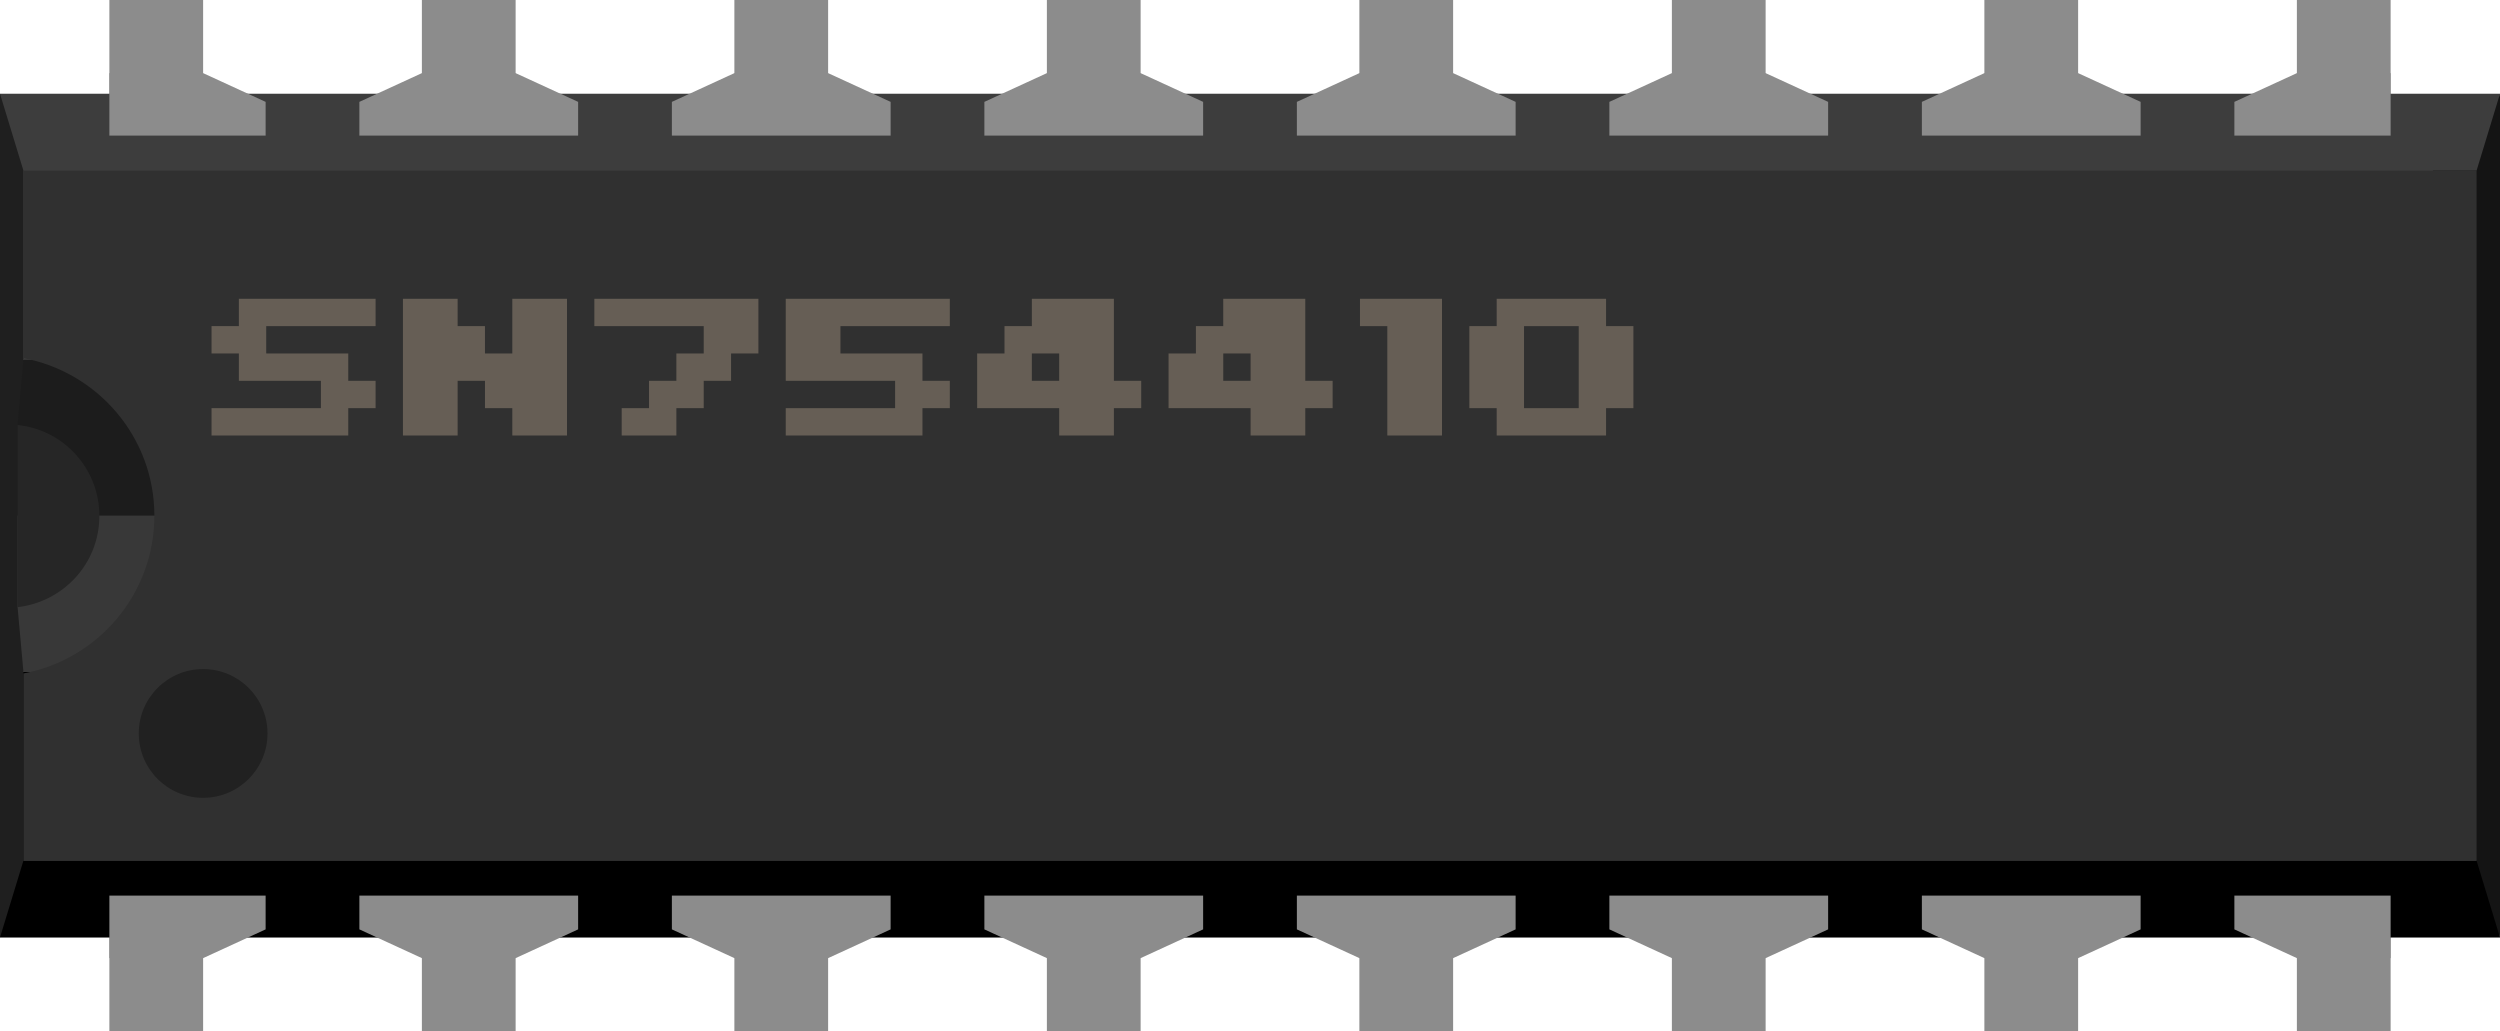 <?xml version="1.0" encoding="utf-8"?>
<!-- Generator: Adobe Illustrator 13.0.0, SVG Export Plug-In . SVG Version: 6.00 Build 14948)  -->
<svg version="1.2" baseProfile="tiny" id="svg2" xmlns="http://www.w3.org/2000/svg" xmlns:xlink="http://www.w3.org/1999/xlink" x="0px" y="0px" width="0.80in" height="0.33in" viewBox="0 0 80 33" xml:space="preserve">
<rect id="connector0pin" x="3.5" y="28.66" fill="none" width="3" height="4.34"/>
<rect id="connector1pin" x="13.5" y="28.66" fill="none" width="3" height="4.34"/>
<rect id="connector2pin" x="23.5" y="28.66" fill="none" width="3" height="4.34"/>
<rect id="connector3pin" x="33.5" y="28.66" fill="none" width="3" height="4.34"/>
<rect id="connector4pin" x="43.5" y="28.66" fill="none" width="3" height="4.34"/>
<rect id="connector5pin" x="53.5" y="28.66" fill="none" width="3" height="4.34"/>
<rect id="connector6pin" x="63.5" y="28.66" fill="none" width="3" height="4.34"/>
<rect id="connector7pin" x="73.5" y="28.66" fill="none" width="3" height="4.34"/>
<rect id="connector8pin" x="73.5" fill="none" width="3" height="4.34"/>
<rect id="connector9pin" x="63.5" fill="none" width="3" height="4.34"/>
<rect id="connector10pin" x="53.5" fill="none" width="3" height="4.34"/>
<rect id="connector11pin" x="43.5" fill="none" width="3" height="4.34"/>
<rect id="connector12pin" x="33.5" fill="none" width="3" height="4.34"/>
<rect id="connector13pin" x="23.5" fill="none" width="3" height="4.34"/>
<rect id="connector14pin" x="13.5" fill="none" width="3" height="4.34"/>
<rect id="connector15pin" x="3.5" fill="none" width="3" height="4.34"/>
<rect id="connector0terminal" x="3.5" y="30" fill="none" width="3" height="3"/>
<rect id="connector1terminal" x="13.5" y="30" fill="none" width="3" height="3"/>
<rect id="connector2terminal" x="23.5" y="30" fill="none" width="3" height="3"/>
<rect id="connector3terminal" x="33.5" y="30" fill="none" width="3" height="3"/>
<rect id="connector4terminal" x="43.5" y="30" fill="none" width="3" height="3"/>
<rect id="connector5terminal" x="53.5" y="30" fill="none" width="3" height="3"/>
<rect id="connector6terminal" x="63.5" y="30" fill="none" width="3" height="3"/>
<rect id="connector7terminal" x="73.5" y="30" fill="none" width="3" height="3"/>
<rect id="connector8terminal" x="73.5" fill="none" width="3" height="3"/>
<rect id="connector9terminal" x="63.5" fill="none" width="3" height="3"/>
<rect id="connector10terminal" x="53.5" fill="none" width="3" height="3"/>
<rect id="connector11terminal" x="43.5" fill="none" width="3" height="3"/>
<rect id="connector12terminal" x="33.5" fill="none" width="3" height="3"/>
<rect id="connector13terminal" x="23.5" fill="none" width="3" height="3"/>
<rect id="connector14terminal" x="13.5" fill="none" width="3" height="3"/>
<rect id="connector15terminal" x="3.5" fill="none" width="3" height="3"/>
<g id="breadboard">
	<rect x="3.5" y="26.32" fill="#8C8C8C" width="3" height="6.68"/>
	<rect x="13.5" y="26.32" fill="#8C8C8C" width="3" height="6.68"/>
	<rect x="23.5" y="26.32" fill="#8C8C8C" width="3" height="6.68"/>
	<rect x="33.5" y="26.32" fill="#8C8C8C" width="3" height="6.68"/>
	<rect x="43.5" y="26.32" fill="#8C8C8C" width="3" height="6.68"/>
	<rect x="53.5" y="26.32" fill="#8C8C8C" width="3" height="6.68"/>
	<rect x="63.5" y="26.32" fill="#8C8C8C" width="3" height="6.68"/>
	<rect x="73.5" y="26.32" fill="#8C8C8C" width="3" height="6.68"/>
	<rect x="73.5" fill="#8C8C8C" width="3" height="6.68"/>
	<rect x="63.5" fill="#8C8C8C" width="3" height="6.68"/>
	<rect x="53.5" fill="#8C8C8C" width="3" height="6.68"/>
	<rect x="43.5" fill="#8C8C8C" width="3" height="6.68"/>
	<rect x="33.5" fill="#8C8C8C" width="3" height="6.68"/>
	<rect x="23.5" fill="#8C8C8C" width="3" height="6.68"/>
	<rect x="13.5" fill="#8C8C8C" width="3" height="6.68"/>
	<rect x="3.5" fill="#8C8C8C" width="3" height="6.68"/>
	<polygon fill="#3D3D3D" points="0,3 80,3 79.25,11.5 0,11.5 	"/>
	<polygon points="0,21.5 79.25,21.5 80,30 0,30 	"/>
	<polygon fill="#8C8C8C" points="8.5,4.34 8.5,3.26 6.5,2.34 3.5,2.34 3.5,4.34 	"/>
	<polygon fill="#8C8C8C" points="76.5,4.34 76.5,2.34 73.5,2.34 71.5,3.26 71.5,4.34 	"/>
	<polygon fill="#8C8C8C" points="3.5,28.66 3.5,30.66 6.5,30.66 8.5,29.74 8.5,28.66 	"/>
	<polygon fill="#8C8C8C" points="71.5,28.66 71.5,29.74 73.5,30.66 76.5,30.66 76.5,28.66 	"/>
	<polygon fill="#8C8C8C" points="18.5,4.34 18.5,3.26 16.5,2.34 13.5,2.34 11.5,3.26 11.5,4.34 	"/>
	<polygon fill="#8C8C8C" points="11.5,28.66 11.5,29.74 13.5,30.66 16.5,30.66 18.5,29.74 18.5,28.66 	"/>
	<polygon fill="#8C8C8C" points="28.5,4.34 28.5,3.26 26.5,2.34 23.5,2.34 21.5,3.26 21.5,4.34 	"/>
	<polygon fill="#8C8C8C" points="21.5,28.66 21.5,29.74 23.5,30.66 26.5,30.66 28.5,29.74 28.5,28.66 	"/>
	<polygon fill="#8C8C8C" points="38.5,4.34 38.5,3.26 36.5,2.34 33.5,2.34 31.5,3.26 31.5,4.34 	"/>
	<polygon fill="#8C8C8C" points="31.5,28.66 31.5,29.74 33.5,30.66 36.5,30.66 38.5,29.74 38.5,28.66 	"/>
	<polygon fill="#8C8C8C" points="48.5,4.34 48.5,3.26 46.5,2.34 43.5,2.34 41.5,3.26 41.5,4.34 	"/>
	<polygon fill="#8C8C8C" points="41.5,28.66 41.5,29.74 43.5,30.66 46.5,30.66 48.5,29.74 48.5,28.66 	"/>
	<polygon fill="#8C8C8C" points="58.5,4.34 58.5,3.26 56.5,2.34 53.5,2.34 51.5,3.26 51.5,4.34 	"/>
	<polygon fill="#8C8C8C" points="51.5,28.66 51.5,29.74 53.5,30.66 56.5,30.66 58.5,29.74 58.5,28.66 	"/>
	<polygon fill="#8C8C8C" points="68.5,4.34 68.5,3.26 66.5,2.34 63.5,2.34 61.5,3.26 61.5,4.34 	"/>
	<polygon fill="#8C8C8C" points="61.5,28.66 61.5,29.74 63.5,30.66 66.5,30.66 68.5,29.74 68.5,28.66 	"/>
	<polygon fill="#141414" points="80,3 79.25,5.46 77.853,5.46 77.853,27.53 79.25,27.54 80,30 	"/>
	<polygon fill="#1F1F1F" points="0,3 0.75,5.46 0.75,11.5 5,11.5 5,21.5 0.75,21.5 0.75,27.54 0,30 	"/>
	<polygon fill="#1C1C1C" points="5,11.5 0.75,11.5 0.56,13.6 0.56,16.5 5,16.5 	"/>
	<polygon fill="#383838" points="0.75,21.5 5,21.5 5,16.5 0.56,16.5 0.56,19.4 	"/>
	<path fill="#303030" d="M0.75,5.46v6c2.38,0.45,4.19,2.53,4.19,5.04s-1.8,4.6-4.19,5.05v6h78.5V5.46H0.75z"/>
	<path fill="#262626" d="M0.56,13.6v5.83c1.47-0.17,2.62-1.4,2.62-2.92C3.18,15,2.04,13.75,0.56,13.6z"/>
	<circle fill="#212121" cx="6.5" cy="23.47" r="2.06"/>
	<g id="icpackage_text_layer">
		<g>
			<path fill="#665E55" d="M8.519,10.436v0.875h2.625v0.875h0.875v0.875h-0.875v0.875H6.769v-0.875h3.5v-0.875H7.644v-0.875H6.769
				v-0.875h0.875V9.561h4.375v0.875H8.519z"/>
			<path fill="#665E55" d="M12.894,13.936V9.561h1.75v0.875h0.875v0.875h0.875v-1.75h1.75v4.375h-1.75v-0.875h-0.875v-0.875h-0.875
				v1.75H12.894z"/>
			<path fill="#665E55" d="M19.019,10.436V9.561h5.25v1.75h-0.875v0.875h-0.875v0.875h-0.875v0.875h-1.75v-0.875h0.875v-0.875h0.875
				v-0.875h0.875v-0.875H19.019z"/>
			<path fill="#665E55" d="M25.144,13.936v-0.875h3.5v-0.875h-3.5V9.561h5.25v0.875h-3.5v0.875h2.625v0.875h0.875v0.875h-0.875
				v0.875H25.144z"/>
			<path fill="#665E55" d="M35.644,12.186h0.875v0.875h-0.875v0.875h-1.75v-0.875h-2.625v-1.75h0.875v-0.875h0.875V9.561h2.625
				V12.186z M33.894,12.186v-0.875h-0.875v0.875H33.894z"/>
			<path fill="#665E55" d="M41.769,12.186h0.875v0.875h-0.875v0.875h-1.75v-0.875h-2.625v-1.75h0.875v-0.875h0.875V9.561h2.625
				V12.186z M40.019,12.186v-0.875h-0.875v0.875H40.019z"/>
			<path fill="#665E55" d="M44.394,10.436h-0.875V9.561h2.625v4.375h-1.75V10.436z"/>
			<path fill="#665E55" d="M47.894,13.936v-0.875h-0.875v-2.625h0.875V9.561h3.5v0.875h0.875v2.625h-0.875v0.875H47.894z
				 M50.519,13.061v-2.625h-1.75v2.625H50.519z"/>
		</g>
	</g>
</g>
</svg>
